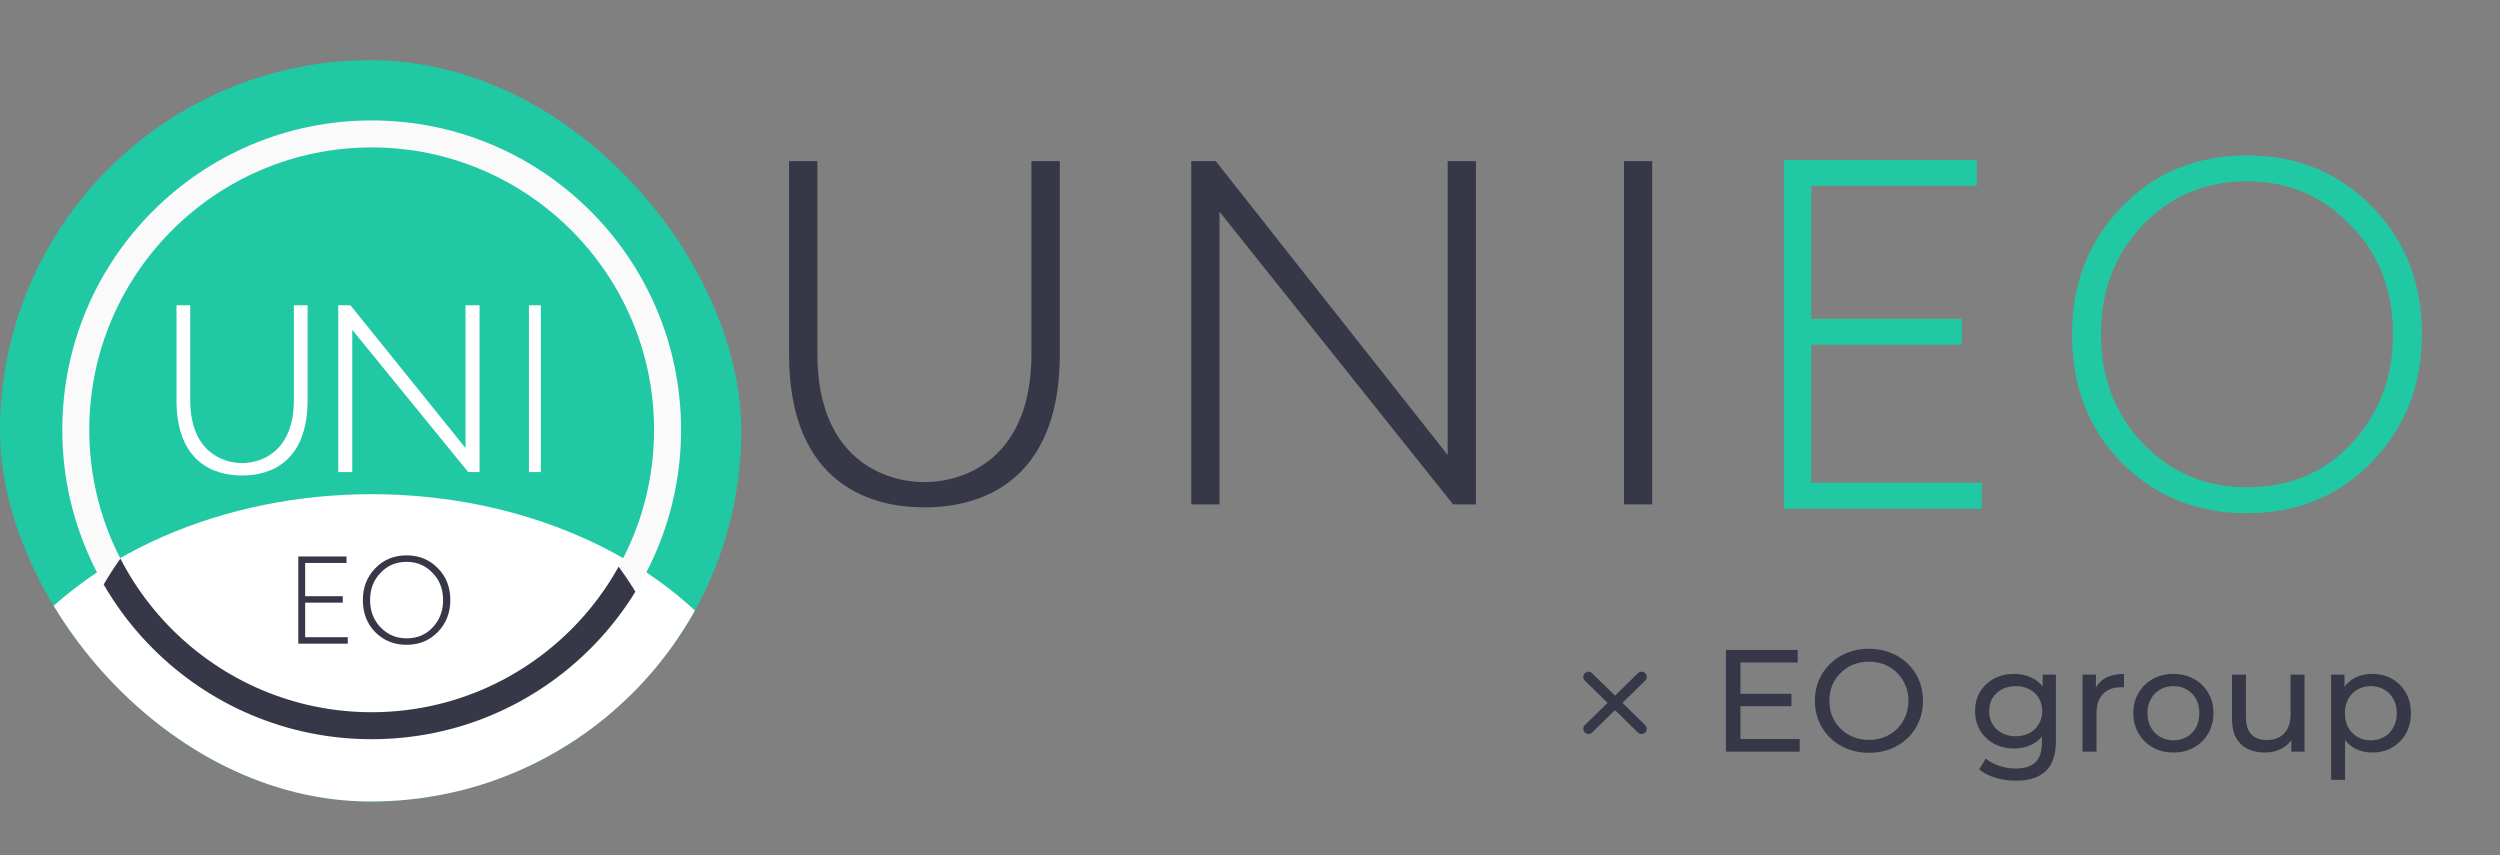 <?xml version="1.0" encoding="UTF-8"?> <svg xmlns="http://www.w3.org/2000/svg" width="1204" height="412" viewBox="0 0 1204 412" fill="none"><rect x="0" y="0" width="1204" height="412" fill="#808080" stroke="none"/><g clip-path="url(#clip0_3751_29)"><rect y="29" width="357" height="357" rx="178.5" fill="#20C9A4"></rect><ellipse cx="179" cy="390.5" rx="201" ry="152.5" fill="white"></ellipse><path d="M167.48 310H143.66V268H166.88V271.12H146.96V287.14H165.08V290.26H146.96V306.88H167.48V310ZM174.752 289C174.752 282.88 176.752 277.76 180.752 273.64C184.752 269.52 189.772 267.46 195.812 267.46C201.812 267.46 206.812 269.5 210.812 273.58C214.852 277.62 216.872 282.76 216.872 289C216.872 295.12 214.852 300.26 210.812 304.42C206.812 308.5 201.812 310.54 195.812 310.54C189.812 310.54 184.792 308.52 180.752 304.48C176.752 300.44 174.752 295.28 174.752 289ZM178.232 289C178.232 294.2 179.912 298.58 183.272 302.14C186.672 305.66 190.852 307.42 195.812 307.42C200.932 307.42 205.132 305.66 208.412 302.14C211.732 298.58 213.392 294.2 213.392 289C213.392 283.68 211.692 279.3 208.292 275.86C204.932 272.34 200.772 270.58 195.812 270.58C190.812 270.58 186.632 272.34 183.272 275.86C179.912 279.34 178.232 283.72 178.232 289Z" fill="#363848"></path><path d="M260.48 147H254.74V227.36H260.48V147Z" fill="white"></path><path d="M169.657 158.845V227.36H162.9V147H168.759L224.203 215.793V147H230.96V227.36H225.496L169.657 158.845Z" fill="white"></path><path d="M141.525 147C141.525 147 141.525 172.996 141.525 192.675C141.525 217.644 125.723 223.014 116.57 223.014C107.416 223.014 91.615 217.644 91.615 192.675C91.615 172.996 91.615 147 91.615 147H85C85 147 85 175.998 85 192.675C85 227.133 108.828 229 116.57 229C124.312 229 148.14 227.133 148.14 192.675C148.14 175.998 148.14 147 148.14 147H141.525Z" fill="white"></path><path d="M179 71C253.991 71 315 132.009 315 207C315 281.99 253.991 343 179 343C104.009 343 43 281.99 43 207C43 132.009 104.009 71 179 71ZM179 58C96.71 58 30 124.71 30 207C30 289.289 96.71 356 179 356C261.291 356 328 289.291 328 207C328 124.71 261.291 58 179 58Z" fill="#FAFAFA"></path><g clip-path="url(#clip1_3751_29)"><path d="M179 71C253.991 71 315 132.009 315 207C315 281.99 253.991 343 179 343C104.009 343 43 281.99 43 207C43 132.009 104.009 71 179 71ZM179 58C96.71 58 30 124.71 30 207C30 289.289 96.71 356 179 356C261.291 356 328 289.291 328 207C328 124.71 261.291 58 179 58Z" fill="#363848"></path></g></g><path d="M795.707 77.609H782.095V242.909H795.707V77.609Z" fill="#363848"></path><path d="M587.32 101.976V242.911H573.708V77.611H585.511L697.203 219.118V77.611H710.816V242.911H699.808L587.32 101.976Z" fill="#363848"></path><path d="M496.74 77.609C496.74 77.609 496.74 130.47 496.74 170.486C496.74 221.256 464.105 232.177 445.201 232.177C426.296 232.177 393.662 221.256 393.662 170.486C393.662 130.47 393.662 77.609 393.662 77.609H380C380 77.609 380 136.574 380 170.486C380 240.552 429.213 244.348 445.201 244.348C461.19 244.348 510.402 240.552 510.402 170.486C510.402 136.574 510.402 77.609 510.402 77.609H496.74Z" fill="#363848"></path><path d="M954.415 245H859.135V77H952.015V89.48H872.335V153.56H944.815V166.04H872.335V232.52H954.415V245ZM997.902 161C997.902 136.52 1005.9 116.04 1021.9 99.56C1037.9 83.08 1057.98 74.84 1082.14 74.84C1106.14 74.84 1126.14 83 1142.14 99.32C1158.3 115.48 1166.38 136.04 1166.38 161C1166.38 185.48 1158.3 206.04 1142.14 222.68C1126.14 239 1106.14 247.16 1082.14 247.16C1058.14 247.16 1038.06 239.08 1021.9 222.92C1005.9 206.76 997.902 186.12 997.902 161ZM1011.82 161C1011.82 181.8 1018.54 199.32 1031.98 213.56C1045.58 227.64 1062.3 234.68 1082.14 234.68C1102.62 234.68 1119.42 227.64 1132.54 213.56C1145.82 199.32 1152.46 181.8 1152.46 161C1152.46 139.72 1145.66 122.2 1132.06 108.44C1118.62 94.36 1101.98 87.32 1082.14 87.32C1062.14 87.32 1045.42 94.36 1031.98 108.44C1018.54 122.36 1011.82 139.88 1011.82 161Z" fill="#20C9A4"></path><path d="M837.564 334.14H862.764V340.09H837.564V334.14ZM838.194 355.91H866.754V362H831.194V313H865.774V319.09H838.194V355.91ZM900.14 362.56C896.407 362.56 892.93 361.93 889.71 360.67C886.537 359.41 883.783 357.66 881.45 355.42C879.117 353.133 877.297 350.473 875.99 347.44C874.683 344.407 874.03 341.093 874.03 337.5C874.03 333.907 874.683 330.593 875.99 327.56C877.297 324.527 879.117 321.89 881.45 319.65C883.783 317.363 886.537 315.59 889.71 314.33C892.883 313.07 896.36 312.44 900.14 312.44C903.873 312.44 907.303 313.07 910.43 314.33C913.603 315.543 916.357 317.293 918.69 319.58C921.07 321.82 922.89 324.457 924.15 327.49C925.457 330.523 926.11 333.86 926.11 337.5C926.11 341.14 925.457 344.477 924.15 347.51C922.89 350.543 921.07 353.203 918.69 355.49C916.357 357.73 913.603 359.48 910.43 360.74C907.303 361.953 903.873 362.56 900.14 362.56ZM900.14 356.33C902.847 356.33 905.343 355.863 907.63 354.93C909.963 353.997 911.97 352.69 913.65 351.01C915.377 349.283 916.707 347.277 917.64 344.99C918.62 342.703 919.11 340.207 919.11 337.5C919.11 334.793 918.62 332.297 917.64 330.01C916.707 327.723 915.377 325.74 913.65 324.06C911.97 322.333 909.963 321.003 907.63 320.07C905.343 319.137 902.847 318.67 900.14 318.67C897.387 318.67 894.843 319.137 892.51 320.07C890.223 321.003 888.217 322.333 886.49 324.06C884.763 325.74 883.41 327.723 882.43 330.01C881.497 332.297 881.03 334.793 881.03 337.5C881.03 340.207 881.497 342.703 882.43 344.99C883.41 347.277 884.763 349.283 886.49 351.01C888.217 352.69 890.223 353.997 892.51 354.93C894.843 355.863 897.387 356.33 900.14 356.33ZM970.868 376C967.461 376 964.148 375.51 960.928 374.53C957.754 373.597 955.164 372.243 953.158 370.47L956.378 365.29C958.104 366.783 960.228 367.95 962.748 368.79C965.268 369.677 967.904 370.12 970.658 370.12C975.044 370.12 978.264 369.093 980.318 367.04C982.371 364.987 983.398 361.86 983.398 357.66V349.82L984.098 342.47L983.748 335.05V324.9H990.118V356.96C990.118 363.493 988.484 368.3 985.218 371.38C981.951 374.46 977.168 376 970.868 376ZM970.028 360.46C966.434 360.46 963.214 359.713 960.368 358.22C957.568 356.68 955.328 354.557 953.648 351.85C952.014 349.143 951.198 346.017 951.198 342.47C951.198 338.877 952.014 335.75 953.648 333.09C955.328 330.383 957.568 328.283 960.368 326.79C963.214 325.297 966.434 324.55 970.028 324.55C973.201 324.55 976.094 325.203 978.708 326.51C981.321 327.77 983.398 329.73 984.938 332.39C986.524 335.05 987.318 338.41 987.318 342.47C987.318 346.483 986.524 349.82 984.938 352.48C983.398 355.14 981.321 357.147 978.708 358.5C976.094 359.807 973.201 360.46 970.028 360.46ZM970.798 354.58C973.271 354.58 975.464 354.067 977.378 353.04C979.291 352.013 980.784 350.59 981.858 348.77C982.978 346.95 983.538 344.85 983.538 342.47C983.538 340.09 982.978 337.99 981.858 336.17C980.784 334.35 979.291 332.95 977.378 331.97C975.464 330.943 973.271 330.43 970.798 330.43C968.324 330.43 966.108 330.943 964.148 331.97C962.234 332.95 960.718 334.35 959.598 336.17C958.524 337.99 957.988 340.09 957.988 342.47C957.988 344.85 958.524 346.95 959.598 348.77C960.718 350.59 962.234 352.013 964.148 353.04C966.108 354.067 968.324 354.58 970.798 354.58ZM1002.96 362V324.9H1009.4V334.98L1008.77 332.46C1009.79 329.893 1011.52 327.933 1013.95 326.58C1016.37 325.227 1019.36 324.55 1022.91 324.55V331.06C1022.63 331.013 1022.35 330.99 1022.07 330.99C1021.83 330.99 1021.6 330.99 1021.37 330.99C1017.77 330.99 1014.93 332.063 1012.83 334.21C1010.73 336.357 1009.68 339.46 1009.68 343.52V362H1002.96ZM1046.74 362.42C1043.01 362.42 1039.69 361.603 1036.8 359.97C1033.91 358.337 1031.62 356.097 1029.94 353.25C1028.26 350.357 1027.42 347.09 1027.42 343.45C1027.42 339.763 1028.26 336.497 1029.94 333.65C1031.62 330.803 1033.91 328.587 1036.8 327C1039.69 325.367 1043.01 324.55 1046.74 324.55C1050.43 324.55 1053.72 325.367 1056.61 327C1059.55 328.587 1061.84 330.803 1063.47 333.65C1065.15 336.45 1065.99 339.717 1065.99 343.45C1065.99 347.137 1065.15 350.403 1063.47 353.25C1061.84 356.097 1059.55 358.337 1056.61 359.97C1053.72 361.603 1050.43 362.42 1046.74 362.42ZM1046.74 356.54C1049.12 356.54 1051.24 356.003 1053.11 354.93C1055.02 353.857 1056.52 352.34 1057.59 350.38C1058.66 348.373 1059.2 346.063 1059.2 343.45C1059.2 340.79 1058.66 338.503 1057.59 336.59C1056.52 334.63 1055.02 333.113 1053.11 332.04C1051.24 330.967 1049.12 330.43 1046.74 330.43C1044.36 330.43 1042.24 330.967 1040.37 332.04C1038.5 333.113 1037.01 334.63 1035.89 336.59C1034.77 338.503 1034.21 340.79 1034.21 343.45C1034.21 346.063 1034.77 348.373 1035.89 350.38C1037.01 352.34 1038.5 353.857 1040.37 354.93C1042.24 356.003 1044.36 356.54 1046.74 356.54ZM1090.89 362.42C1087.72 362.42 1084.92 361.837 1082.49 360.67C1080.11 359.503 1078.25 357.73 1076.89 355.35C1075.59 352.923 1074.93 349.89 1074.93 346.25V324.9H1081.65V345.48C1081.65 349.12 1082.52 351.85 1084.24 353.67C1086.02 355.49 1088.49 356.4 1091.66 356.4C1094 356.4 1096.03 355.933 1097.75 355C1099.48 354.02 1100.81 352.62 1101.74 350.8C1102.68 348.933 1103.14 346.693 1103.14 344.08V324.9H1109.86V362H1103.49V351.99L1104.54 354.65C1103.33 357.123 1101.51 359.037 1099.08 360.39C1096.66 361.743 1093.93 362.42 1090.89 362.42ZM1142.33 362.42C1139.25 362.42 1136.42 361.72 1133.86 360.32C1131.34 358.873 1129.31 356.75 1127.77 353.95C1126.27 351.15 1125.53 347.65 1125.53 343.45C1125.53 339.25 1126.25 335.75 1127.7 332.95C1129.19 330.15 1131.2 328.05 1133.72 326.65C1136.28 325.25 1139.15 324.55 1142.33 324.55C1145.97 324.55 1149.19 325.343 1151.99 326.93C1154.79 328.517 1157 330.733 1158.64 333.58C1160.27 336.38 1161.09 339.67 1161.09 343.45C1161.09 347.23 1160.27 350.543 1158.64 353.39C1157 356.237 1154.79 358.453 1151.99 360.04C1149.19 361.627 1145.97 362.42 1142.33 362.42ZM1122.66 375.58V324.9H1129.1V334.91L1128.68 343.52L1129.38 352.13V375.58H1122.66ZM1141.77 356.54C1144.15 356.54 1146.27 356.003 1148.14 354.93C1150.05 353.857 1151.54 352.34 1152.62 350.38C1153.74 348.373 1154.3 346.063 1154.3 343.45C1154.3 340.79 1153.74 338.503 1152.62 336.59C1151.54 334.63 1150.05 333.113 1148.14 332.04C1146.27 330.967 1144.15 330.43 1141.77 330.43C1139.43 330.43 1137.31 330.967 1135.4 332.04C1133.53 333.113 1132.04 334.63 1130.92 336.59C1129.84 338.503 1129.31 340.79 1129.31 343.45C1129.31 346.063 1129.84 348.373 1130.92 350.38C1132.04 352.34 1133.53 353.857 1135.4 354.93C1137.31 356.003 1139.43 356.54 1141.77 356.54Z" fill="#363848"></path><path d="M765 326L790.581 351" stroke="#363848" stroke-width="5" stroke-linecap="round"></path><path d="M790.581 326L765 351" stroke="#363848" stroke-width="5" stroke-linecap="round"></path><defs><clipPath id="clip0_3751_29"><rect y="29" width="357" height="357" rx="178.5" fill="white"></rect></clipPath><clipPath id="clip1_3751_29"><rect x="30" y="207" width="298" height="298" rx="149" fill="white"></rect></clipPath></defs></svg> 